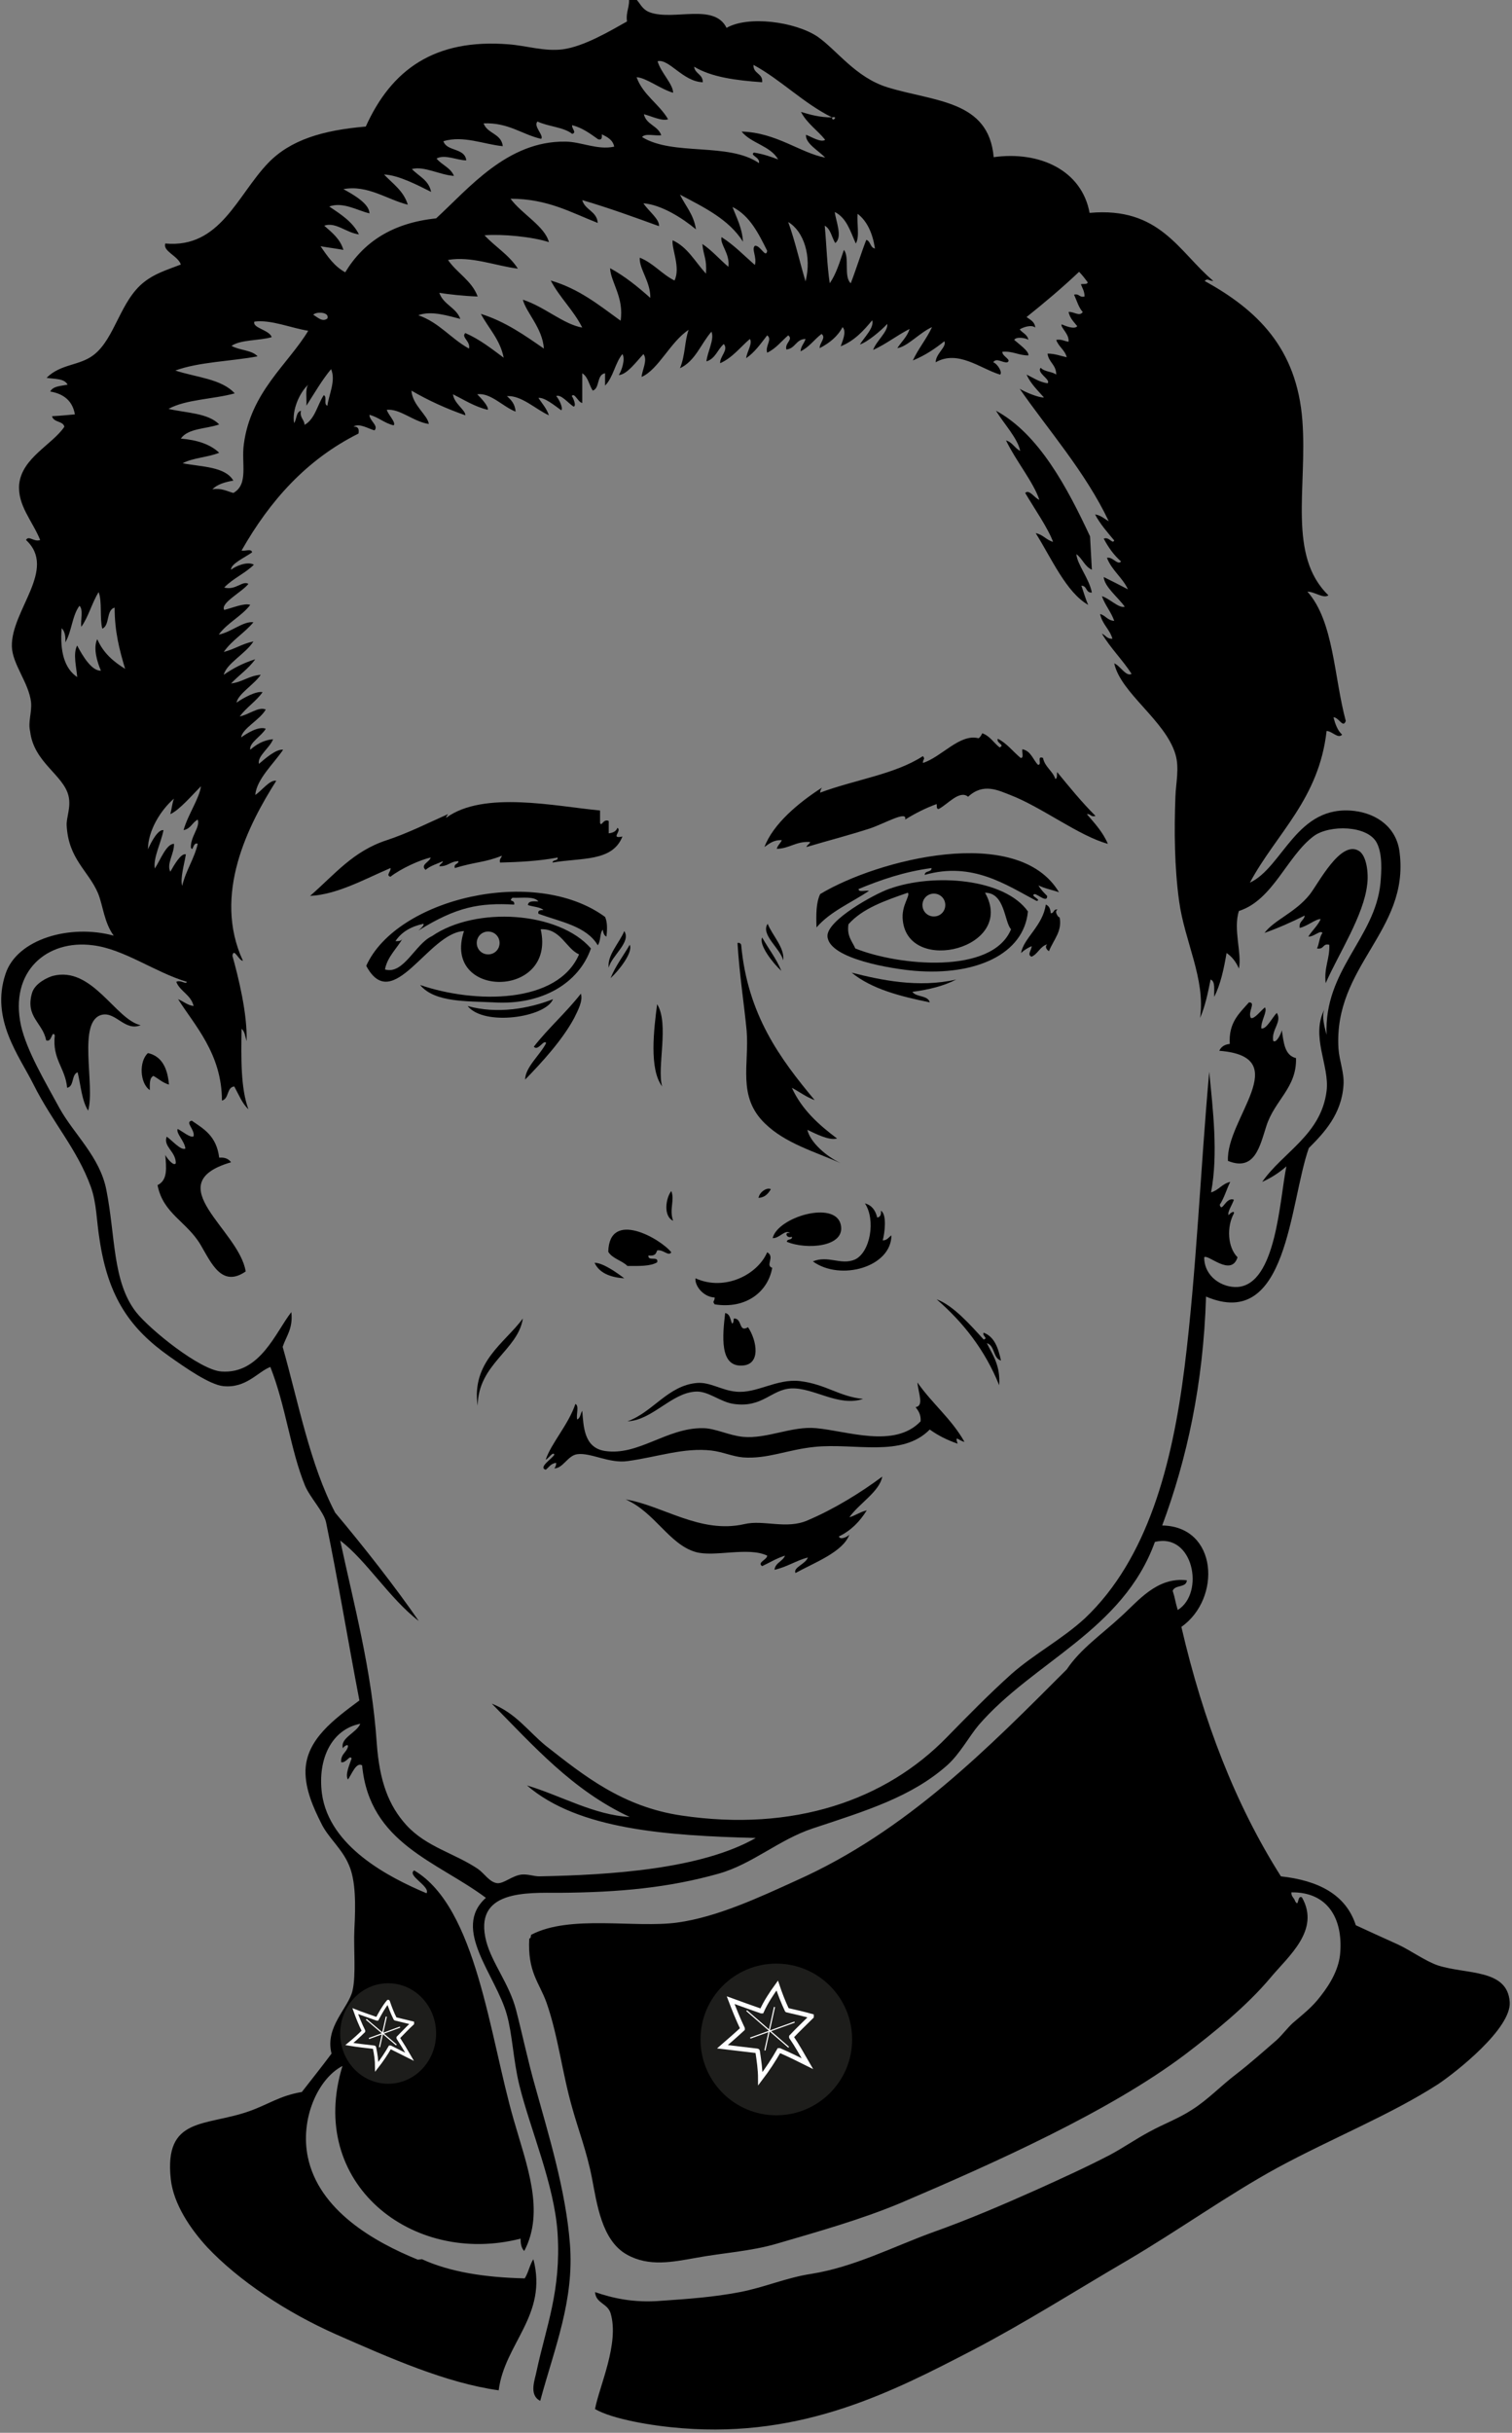 <?xml version="1.0" encoding="utf-8"?>
<!-- Generator: Adobe Illustrator 22.0.1, SVG Export Plug-In . SVG Version: 6.00 Build 0)  -->
<svg version="1.1" id="Layer_1" xmlns="http://www.w3.org/2000/svg" xmlns:xlink="http://www.w3.org/1999/xlink" x="0px" y="0px"
	 viewBox="0 0 331.1 532.5" style="enable-background:new 0 0 331.1 532.5;" xml:space="preserve">
<rect x="0" y="0" width="331.1" height="532.5" fill="#808080" stroke="none"/>
<style type="text/css">
	.st0{fill-rule:evenodd;clip-rule:evenodd;}
	.st1{fill-rule:evenodd;clip-rule:evenodd;fill:#FFFFFF;}
	.st2{fill:#1D1D1B;}
	.st3{fill:none;stroke:#FFFFFF;stroke-width:0.75;stroke-miterlimit:10;}
	.st4{fill:none;stroke:#FFFFFF;stroke-width:0.25;stroke-miterlimit:10;}
	.st5{fill-rule:evenodd;clip-rule:evenodd;fill:#1D1D1B;}
	.st6{fill:none;stroke:#FFFFFF;stroke-miterlimit:10;}
</style>
<title>george-maduro</title>
<g>
	<path class="st0" d="M239.1,124.7c-1.6-0.7-2.1-2.5-3.4-3.4c0.2,2.3,2.8,5.3,3.4,8.4c-1.4,0.1-1-1.5-2.3-1.5
		c0.5,1.4,0.9,2.9,1.5,4.2c-4.8-2.7-8.1-10.3-11.5-15.7c1.6,0.3,2.3,1.5,3.8,1.9c-1.1-3-4.1-7.3-6.1-10.7c0.9-0.9,2.1,1.2,3.1,1.5
		c-1.3-3.9-5.2-8.6-7.3-13c1.4,0.4,1.9,1.7,3.1,2.3c-0.5-2.7-3.6-6-5.3-8.8c9.4,5.1,15.6,16.8,20.6,27.5"/>
	<path class="st0" d="M131.4,177.4c0,0.9,0,1.8,0,2.7c0.3,1,0.7-1,1.9-0.4c0,0.9,0,1.8,0,2.7c0.9-0.1,1.6-0.4,1.9-1.2
		c1.1,0.6-1.7,2.5,1.1,1.9c-2.2,5.6-9.1,4.6-15.3,5.7c0-0.7,1.3-0.3,1.1-1.1c-4.2,0.8-8.7,1-12.6,1.1c-0.2-0.8,0.3-1,0.4-1.5
		c-3.7,1.5-5.7,1.3-10.3,2.7c-0.3-1,0.8-0.8,0.8-1.5c-1.8,0-2.3,1.2-4.2,1.1c0.1-0.5,0.7-0.6,0.8-1.1c-1.3,0.6-2.8,1-3.8,1.9
		c-1.3-1.1,1-1.8,1.1-2.7c-2.3,0.5-6.5,2.4-8.8,4.2c-1.1-0.3,0.2-1.2,0-1.9c-5.8,2.5-11.7,5.8-17.6,6.1c5.4-4.7,9.4-9.8,16.8-12.2
		c4.8-1.6,8.9-3.7,13.4-5.7c-0.1,0.3-0.4,0.4-0.4,0.8C105.9,173,121.7,176.5,131.4,177.4z"/>
	<path class="st0" d="M223.2,186.9"/>
	<path class="st0" d="M227.4,193.8c0.5,0.9,1.2,1.6,1.9,2.3c0.1,1.6-2-0.3-2.7-0.4c-1.3,0.3,1.7,1.3,0.4,1.5
		c-6.5-3.4-14-8.7-24.5-5.7c0-1,1.5-0.5,1.5-1.5c-6,0.8-11.2,2.6-16,4.6c0,0.8,1.6,0.2,2.3,0.4c-3.9,2.6-8.5,4.5-11.5,8
		c-0.1-2.8-0.1-5.4,0.8-7.3c12.4-7.5,43.3-15.5,52.3-0.4C230.5,194.8,228.8,194.5,227.4,193.8z"/>
	<path class="st0" d="M229,198c0.8,0.3,1,1,1.1,1.9c0.8,0,0.5-1,1.5-0.8c-1,0.4,0.6,2.3,0.4,1.5c0.7,3.2-1.2,4.9-2.3,7.6
		c-0.6-0.4-0.9-1-0.4-1.5c-1.6,0.5-2,2.1-3.4,2.7c-1.1-0.4,0.1-1.6,0-2.3c-0.9,0.4-1.7,0.9-2.3,1.5C224.1,205.4,228.4,202.6,229,198
		z"/>
	<path class="st0" d="M136.7,203.8c1.6,2.4-2.8,5.4-3.4,8C132.9,209.1,135.7,206.3,136.7,203.8z"/>
	<path class="st0" d="M161.5,206.4c0.4-0.1,0.7,0.1,0.8,0.4c1.4,15.3,8.5,24.9,16.1,34c-1.9-0.7-3.3-1.8-5-2.7
		c2.2,4.8,5.9,8.1,9.9,11.1c-1.8,0.5-4.8-1.1-6.5-1.9c0.6,2.7,4.1,5.8,7.3,7.3c-5.6-2.5-12.1-4.3-16.6-8.7c-6.1-5.9-3.4-12.9-4-20.3
		C163,220.2,161.9,213.2,161.5,206.4z"/>
	<path class="st0" d="M137.9,206.8c0.8,1.6-2.4,5.7-4.2,7.3C134.8,211.4,136.5,209.2,137.9,206.8z"/>
	<path class="st0" d="M186.5,212.9c6.3,1.6,14.6,3.4,22.9,1.5c-2.7,1.4-5.9,2.2-9.6,2.7c0.8,1.2,3.4,0.7,3.8,2.3
		C197.2,218.1,190.9,216.5,186.5,212.9z"/>
	<path class="st0" d="M30.8,224.4c-3.4,1.4-5.4-2.9-8.4-2.3c-5.6,1.2-1.5,15.4-3.1,21c-1.4-2.2-1.6-5.5-2.3-8.4
		c-1.4,0.5-0.7,3.1-2.3,3.4c-0.4-4.4-3.3-6.2-2.7-11.5c-0.7-1.2-0.6,1.7-1.9,1.1c-0.7-3.8-4.6-5.1-3.1-10.3c0.6-2.2,3.5-3.5,4.6-3.8
		C20.2,211.4,25.3,223.2,30.8,224.4z"/>
	<path class="st0" d="M127.2,217.5c0.5,1.5-0.6,3.6-1.5,5.4c-2.6,4.8-7,9.6-10.7,13.4c0-2.7,3.3-5.4,4.6-8c-0.5-0.9-1.8,1.9-2.7,0.8
		C120.1,225,124,221.6,127.2,217.5z"/>
	<path class="st0" d="M121.1,218.7c-1.6,4-15.1,6-18.7,1.5C108.8,222,115.8,220.8,121.1,218.7z"/>
	<path class="st0" d="M273.5,219.4c1.6,0-0.3,2,0.4,3.4c0.7,0.4,2.2-1.6,3.1-2.3c0.6,0.9-0.9,2.9-0.8,4.6c1.1,0.3,2.4-2.4,3.4-3.4
		c1.2,2-1.2,3.6-0.8,6.1c0.6,0.7,1.7-1.4,1.9-2.3c0.4,2.7,0.6,5.5,3.1,6.1c0.2,6.5-4.7,9.2-6.5,14.9c-1.4,4.3-2.5,10-8.4,7.6
		c-0.5-9.2,14.8-22.8-1.9-24.1c0.4-0.9,1.2-1.4,2.3-1.5C269,223.8,271.4,221.8,273.5,219.4z"/>
	<path class="st0" d="M143.9,219.8c2.7,4.3-0.1,13.9,1.1,18C142.1,234,143.2,225.2,143.9,219.8z"/>
	<path class="st0" d="M32.4,230.5c3.1,0.7,4.3,3.4,4.6,6.9c-1.4-0.4-2.3-1.3-3.4-1.9c-0.9,0.4-0.8,1.8-0.8,3.1
		C30.6,237.1,30.4,232.3,32.4,230.5z"/>
	<path class="st0" d="M166.1,262.2c0.2-1.3,1.9-2.4,2.7-1.9C168.2,261.3,167.5,262.1,166.1,262.2z"/>
	<path class="st0" d="M147,260.7c0.8,2-0.5,4,0.4,6.5C145.2,266.2,145.8,262.2,147,260.7z"/>
	<path class="st0" d="M189.4,263.4c1.5,0.4,2.3,1.5,2.7,3.1c0.7-0.1,0.9-0.7,0.8-1.5c1.4,0.8,0.8,5.1,0.4,6.5c1,0,1.3-0.7,1.9-1.1
		c0,6.9-11.1,10.1-17.2,5.7c3.4-1.4,6.1,0.9,9.2-0.4C190.6,274.1,191.8,267,189.4,263.4z"/>
	<path class="st0" d="M173,269.9c-1.1-0.9-2.3,1.2-3.8,1.1c1.1-4.6,13.6-8.3,14.9-3c1.2,5-7.6,5.6-11.8,3.8c0-0.7,1.3-0.3,1.1-1.1
		C172.3,271.2,171.6,269.6,173,269.9z"/>
	<path class="st0" d="M147,274.1c-0.6,1-1.8-0.7-3.1-0.4c-0.2,0.4-0.2,1.3-1.9,1.1c-0.2,1.4,2.3,0,1.9,1.5c-1.5,0.9-4,0.8-6.5,0.8
		c-1.2-1.2-3.3-1.6-4.2-3.1C133.4,264.7,144.6,271.1,147,274.1z"/>
	<path class="st0" d="M168,274.1c1.8,1-0.5,2.9,1.1,3.4c-0.9,5.2-5.7,9.1-12.6,8c-0.6-0.8,0-0.5,0-1.5c-2.5-0.1-4.4-2.6-4.2-4.2
		C158.7,282.7,165.9,279,168,274.1z"/>
	<path class="st0" d="M130.2,276.4c1.8,0,4.8,2.1,6.5,3.4C133.6,279.6,131.2,278.6,130.2,276.4z"/>
	<path class="st0" d="M158.8,287.4c1.1,0.2,1.1,1.4,1.5,2.3c0.4-0.1,0.3-0.7,0.4-1.1c1.9-0.1,1,3.2,3.1,1.9c1.9,2.8,3,8.4-1.5,8.4
		C157.6,299,158.2,292.4,158.8,287.4z"/>
	<path class="st0" d="M114.5,288.6c-1.1,7-9.8,9.9-9.9,19.1C103.2,298.1,110.5,294,114.5,288.6z"/>
	<path class="st0" d="M189,306.2c-5.4,1.8-10.8-2.5-15.7-2.3c-4.4,0.2-6.3,4.3-12.6,3.4c-3-0.4-5.6-2.9-8.4-2.7
		c-5.3,0.3-9.5,6.3-14.9,6.5c5.6-2,8.9-7.9,15.3-8.4c2.8-0.2,5.3,1.6,8.4,1.9c4.6,0.5,8.9-2.9,14.1-2.3
		C180.9,303,183.8,305.7,189,306.2z"/>
	<path class="st0" d="M121.4,318.4c-0.3-0.8-1.3,0.9-1.9,1.1c1.2-3.6,5-7.7,6.5-12.2c0.9,0.4,0.1,2.4,0.4,3.4
		c0.7-0.3,0.7-1.3,1.1-1.9c0.3,3.3,0.3,8.1,5,8.8c7.3,1.1,13.5-5.1,21.4-5c2.7,0,5.7,1.6,8.8,1.9c5.2,0.5,10.7-2.4,16-1.9
		c6.8,0.6,17.2,4.5,22.9-1.5c0.1-1.5-0.5-2.3-1.1-3.1c1.9-0.3,0.6-3,0.4-5.4c3.2,4.6,7.5,8,10.3,13c-1.2-0.2-2.2-1.7-1.5,0.4
		c-2.3-0.8-4.3-1.8-6.1-3.1c-6.1,6.2-16.3,2.9-25.2,3.8c-6,0.6-10.3,2.7-15.7,2.3c-2.3-0.2-4.4-1.2-6.9-1.5
		c-6-0.7-11.8,1.4-18.3,2.3c-4.1,0.6-8.1-1.9-11.1-1.5c-2.1,0.3-3.1,3.1-5,3.1c0.2-0.3,0.4-0.6,0.4-1.2c-1.2,0.1-1.6,1-2.3,1.5
		C117.8,321.2,120.9,319.3,121.4,318.4z"/>
	<path class="st0" d="M186,332.1c1.4-0.4,2.4-1.2,3.8-1.5c-1.5,2.4-3.4,4.4-6.1,5.7c0.3,0.9,2,0,2.3-0.4c-1.4,3.8-7.6,6.1-11.8,8.4
		c-0.6-1.2,2.3-2,2.7-3.4c-2.6,0.7-4.6,2.1-7.3,2.7c0.2-1.6,1.8-1.8,2.3-3.1c-1.9,0.6-3.3,1.5-5,2.3c-1.2-0.8,1.1-1.4,1.1-2.3
		c-4.2-2-11.6,0.4-15.7-0.8c-5.8-1.7-8.9-8.7-15.3-11.5c8.1,1.3,16.3,7.6,26,5.4c4.2-1,9.2,1.2,13.8-0.8c5.9-2.5,11.7-6.1,16.4-9.6
		C192.6,326.5,188.1,329.1,186,332.1z"/>
	<path class="st0" d="M87.8,439.1c2.7,0.9,3.7,4.2,3.4,6.9c-0.7,8.3-14.7,9.7-14.5-1.1c0.5,0.1,0.7-0.1,0.8-0.4
		c2.4,1.1,4.3,1,5.7,3.4c1.5-0.4-0.2-2.1,0.4-3.8c0.7-0.5,1.5-1,2.7-1.2C86.2,441,86.8,440.7,87.8,439.1z"/>
	<path class="st0" d="M161.9,439.9c2,0.2,2.3,3,1.1,4.2C160.3,444.4,159.4,440.7,161.9,439.9z"/>
	<path class="st0" d="M84,440.3c0.7,1.4,0,2.8-1.9,2.7C80.2,442,81.2,439.6,84,440.3z"/>
	<path class="st0" d="M92.4,494.5c6.1,2.8,13.8,4,22.5,4.2c0.8-1.2,1.1-3,1.9-4.2c3.2,12.3-6.3,18.4-7.6,28.7
		c-11.5-1.6-23.9-7.1-35.5-12.2c-11.1-4.9-21.5-11.9-28.3-19.1c-3.6-3.9-7.4-9.4-8-14.9c-1.5-13.8,7.6-11.5,17.2-14.9
		c4.2-1.5,6.7-3.4,11.5-4.2c2.2-2.8,4.4-5.6,6.5-8.4c-1.5-5.9,3.7-9.9,4.6-13.8c0.8-3.5,0.2-9,0.4-13.4c0.3-5.5,0.3-10.7-1.2-14.1
		c-1.5-3.6-4.6-6-6.1-9.2c-1.6-3.2-3.5-7.3-3.4-11.5c0.2-6.8,6.3-11.2,11.8-15.3c-2.6-13.6-4.7-26.4-7.3-39c-0.5-2.3-3.5-5.4-4.6-8
		c-3.2-7.8-4.2-17.4-7.6-26c-2.8,1.1-5.3,4.7-10.3,4.2c-3-0.3-8.4-4.1-11.8-6.5c-8.5-6-13.4-12.8-15.3-25.6
		c-0.7-4.3-0.6-7.8-1.9-11.5c-3-8.3-8.4-14.1-12.6-22.5c-3.1-6.2-9.4-14.2-6.1-24.1c2.5-7.7,14.2-11,23.7-8.4
		c-2.1-2.9-2.3-6.4-3.4-9.2c-2.1-5-6.5-7.5-6.9-14.9c-0.1-1.8,1-4,0.4-6.5c-1.1-4.6-7.6-7.3-8.4-14.1C6.1,158,7,156,6.8,153.7
		c-0.5-4.3-4.1-8.3-4.2-12.2c-0.2-7.9,10-16.9,3.1-23.3c0.6-1.1,1.7,0.5,3.1,0c-1.7-4.2-5-7.6-4.6-12.2c0.6-5.8,7.3-8.7,9.9-12.6
		c-0.3-1.3-2.4-0.9-2.7-2.3c2-0.1,3.8-0.3,5-0.4c-0.5-2.9-2.4-4.5-5.4-5c0.6-1.2,2.3-1.2,3.8-1.5c-0.7-1.4-2.8-1.2-4.6-1.5
		c3.1-3.1,7.2-2.6,10.3-5c4.7-3.6,5.8-11.9,11.1-16c2.3-1.8,4.6-2.5,8-3.8c-0.6-1.9-4-2.9-3.4-4.6c12,1.1,15.7-10.5,22.5-17.6
		c4.9-5.1,12-7.2,21.4-8c5.6-12.4,15-19.3,31.3-18c3.9,0.3,7.8,1.6,11.8,1.1c4.6-0.6,10.2-3.9,14.1-6.1c-0.3-2.2,0.7-3.2,0.4-5.4
		c2.3-0.2,2.1,2.5,4.6,3.4c5.2,1.9,14.1-2.1,16.8,3.4c4.7-2.7,14.9-1.4,19.9,1.9c4.3,3,8.3,8.9,15.3,11.1
		c10.4,3.2,22.2,2.8,23.3,15.3c10.1-1.4,19.3,2.9,21,12.2c15.4-1.4,19.5,8.5,27.1,14.9c-1,0-1.2-0.7-1.9,0
		c11.4,6.3,20.2,14.6,21.4,30.6c1.1,14.6-3.3,29.5,5.7,38.2c-1.1,0.8-3-0.8-4.6-0.8c5.8,6.5,5.8,18.7,8.4,28.3
		c-0.6,1.7-1.5-0.8-2.7-0.8c0.4,1.5,0.9,2.9,1.9,3.8c-0.9,1-2.2-0.8-3.4-0.8c-1.7,15-11,22.4-16.8,33.2c7.3-3.4,10.2-17.2,22.9-15.7
		c4.9,0.6,9.3,3.6,9.9,9.2c2.1,17.1-14.5,24.7-13.4,42.8c0.2,2.8,1.3,5.3,1.1,8c-0.4,6.4-4.3,10.5-7.6,13.8
		c-4.3,12.3-4.6,40.1-22.5,32.5c-0.6,19.2-4.2,35.6-9.6,50.1c12.2,0.2,13,16,4.2,22.2c4.8,20.7,11.9,39,21.8,54.6
		c8.1,0.9,14.2,3.9,16.4,10.7c2.4,1.1,5.4,2.5,9.2,4.2c2.8,1.3,6.1,3.7,8.8,4.6c6.2,2,15.2,0.7,15.7,8c0.4,5.8-11.8,15.4-15.7,18
		c-10.4,6.7-23.4,11.9-35.2,18.3c-10.8,5.9-21.5,13.6-32.9,20.3c-10.8,6.3-22.3,13.6-33.6,19.5c-17.7,9.2-37.3,19.3-63.8,17.2
		c-6.6-0.5-15.3-2-19.1-4.2c0.9-4.9,5.4-14.4,3.4-21c-0.7-2.2-3.2-2.1-3.4-4.6c3.8,1.3,8.4,2.4,14.5,1.9c5.8-0.4,11.5-0.8,17.2-1.9
		c5.3-1,10.3-3.2,15.7-4c9.3-1.5,17.6-5.8,26.3-9c7.9-2.8,15.6-6.1,23.2-9.5c5.3-2.4,10.6-4.8,15.8-7.5c3-1.6,5.7-3.5,8.7-5.1
		c3.1-1.7,6.4-2.9,9.3-4.8c3.5-2.2,6.4-5.3,9.7-7.8c3.1-2.4,5.9-4.9,8.9-7.5c1.2-1.1,2.3-2.6,3.5-3.7c2.3-2,4.2-3.4,6.1-5.9
		c2.2-2.8,4.1-6.1,4.3-9.7c0.5-7.2-2.7-13.1-10.7-13c-0.1,0.9,0.6,1.2,0.8,1.9c0.9,1.6,0.4-1.4,1.5-0.8c4.1,7.2-3,12.9-6.9,17.6
		c-5.2,6.2-12.4,12-18.7,16.8c-16.6,12.5-41.9,23.8-62.3,32.5c-8.6,3.6-18.2,6.3-27.1,8.9c-5.8,1.7-11.8,2-17.7,3.1
		c-5.1,0.9-10.3,2-15.1-0.7c-5.6-3.1-6.6-11.3-7.7-16.9c-1.1-5.6-3-10.6-4.2-14.9c-2.3-7.9-3.1-15.8-5.7-23.3
		c-1.6-4.5-4.2-6.7-3.8-14.1c0.4,0,0.3-0.5,0.4-0.8c8.5-4.5,22.8-1.4,32.1-2.7c8.7-1.2,18.1-5.6,26-9.2
		c24.2-10.8,42.1-29.1,59.2-46.2c3-4.5,7.7-7.7,11.8-11.5c3.8-3.4,7.9-8.8,14.5-8c-0.1,1.7-2.6,0.9-3.1,2.3c0.6,1.9,0.5,2.2,1.1,4.2
		c6-3.7,3.4-17-5-14.9c-7,19.4-26.6,26.2-38.6,40.1c-2.1,2.5-4.1,6.3-6.9,8.8c-7.8,6.9-17.6,9.9-29.4,13.8
		c-7.5,2.5-13.2,7.8-20.6,9.9c-11,3.1-21.8,4.1-34.8,4.2c-7.2,0-19.1-0.7-16.1,10.7c1.3,4.8,5,9.2,6.5,14.9
		c1.4,5.4,2.6,11.2,4.2,16.8c3,10.8,6.7,22.8,7.6,34.4c1,12.4-3.4,22.9-6.5,34.4c-2.6-1.3-1.1-4.8-0.8-6.5
		c2.1-9.8,5.4-17.6,4.6-30.2c-0.7-10.7-6-22.7-8.4-32.5c-1.3-5.4-1.5-11-2.7-15.3c-2.4-8.7-12.2-18.8-4.6-25.6
		c-10.7-8-25.5-11.9-27.1-29c-1.3-0.8-2.3,2-3.1,3.1c-0.7-1,0.4-3.4,0.8-4.6c-0.4-0.9-1.2,1.1-2.3,0.8c-0.1-1.8,1.2-2.1,1.5-3.4
		c0.1-0.8-1.1,0.1-1.1,0.4c-0.7-2.3,3-3.4,3.8-5.4c-6.2,1.2-9.4,7.6-8.4,15.3c1.6,11.6,14.6,18.3,22.9,21.8c0.9-1.5-4.4-3.9-2.7-5
		c13.7,8.1,16.5,36.3,21.8,54.6c2.8,9.8,6.9,20,2.3,28.7c-0.6-0.6-0.8-1.5-0.8-2.7c-23.8,6.1-46.9-12.2-39-37.8
		c-5.4,2.8-9.3,11.6-7.6,19.9c2.4,11.7,14.5,18.6,24.1,22.5 M107.6,494.9 M182.2,25.7C182.2,26.9,183.7,25.3,182.2,25.7
		c-6.4-3.2-11-8.1-17.2-11.5c-0.1,2,2.1,1.8,1.9,3.8c-5.7-0.4-11.1-1.1-14.9-3.4c0.2,1.6,1.9,1.6,1.9,3.4c-4.3-0.1-7.4-5.2-9.9-4.6
		c0.7,2.5,3.4,5,3.4,6.9c-2.8-0.8-5.9-3.3-8-3.4c1.4,3.9,4.9,5.8,6.9,9.2c-1.3,0.5-3.7-0.7-5.3-1.1c0.5,2.3,3.1,2.5,3.8,4.6
		c-1.3,0.2-3.5-0.5-4.2,0.4c6.8,4.2,18.9,1.1,25.6,5.7c0.3-1.3-2.1-1.7-1.1-2.3c2,0.3,3.7,0.9,5.3,1.5c-1.7-3-5.9-3.5-8-6.1
		c7.6,0.2,12.9,4.7,18.3,5.7c-1.4-1.5-4.4-3.1-4.2-5c1.1,0.4,3.3,1.8,4.2,1.1c-1.7-2.1-4-3.6-5.3-6.1
		C177.4,25.1,179.5,25.7,182.2,25.7z M89.3,44.8c-4.5-1.1-8.8-4.4-14.1-3.4c2.2,1.2,5.7,3.2,5.7,5.3c-2.6-0.6-5.8-2.6-8.8-1.5
		c2.5,1.7,5.1,3.3,6.5,6.1c-2.7-0.3-5.1-2.8-7.6-1.9c1.7,1.5,3.5,2.9,4.2,5.3c-1.6-0.3-3.3-0.5-5-0.8c1.5,2.2,3,4.4,5.4,5.7
		c4-6.6,10.3-10.8,19.9-11.8c7.1-6.5,15.6-17,28.3-16.8c3.4,0,7,1.9,10.7,1.1c-0.3-1.5-1.5-2.1-2.7-2.7c0,0.6,0.1,1.3-0.8,1.1
		c-1.7-1.2-3.4-2.5-5.7-3.1c-0.2,0.7,1.1,1.6,0,1.9c-1.9-1.5-5.3-1.6-7.6-2.7c-1,1,1.5,3.1,0.8,3.8c-4.3-1-7.1-3.6-12.6-3.4
		c0.8,2.3,3.9,2.2,4.2,5c-4.1-0.4-8.6-2.4-13-1.1c0.7,2.3,4.7,1.4,5,4.2c-2,0-4.7-1.4-6.5-0.4c1.1,1.4,3.1,2,3.8,3.8
		c-3.1-0.2-6.5-2.2-9.2-1.5c1.5,1.6,3.7,2.4,4.2,5c-3-1.5-7.2-3.7-10.3-3.8C86,40.2,88.4,41.8,89.3,44.8z M152.4,50.2
		c-3-2.5-7.6-5.4-11.5-5.7c1,1.6,3.6,3.5,3.4,5c-5.5-2-11-4-16.8-5.7c0.6,2.2,3.2,2.4,3.4,5c-5.9-2.3-11-5.3-19.1-5.3
		c2.4,3.3,7.5,6,8.4,9.5c-3.7-1.2-10.2-1.8-14.1-1.5c2.3,2.5,5.4,4.3,7.3,7.3c-4.9-0.6-10.2-2.8-15.3-1.9c2,2.9,5.2,4.5,6.5,8
		c-3.1-0.1-6.5-0.5-8.4-0.8c0.9,2.6,3.7,3.2,4.6,5.7c-2.5-0.6-6.3-1.9-9.2-0.8c4.6,1.6,7.1,5.1,11.1,7.3c0.4-1.6-1.8-2.5-0.8-3.4
		c3.2,1.4,5.7,3.4,8.4,5.4c-0.8-4-3.3-6.4-5-9.6c5.4,1.7,9.6,4.7,13.8,7.6c-0.3-4.5-3.9-7.9-4.6-10.7c4.7,1.5,8.9,5.4,13,6.1
		c-1.9-3.8-4.9-6.5-6.9-10.3c6.2,1.8,10.6,5.4,15.3,8.8c0.8-5.1-2.2-8.5-2.3-11.5c3.3,1.8,6.1,4.1,8.8,6.5c0.1-3.5-2.5-6.4-2.3-8.8
		c3,1.2,4.8,3.6,7.6,5c1.4-2.8-0.7-7.1-0.4-8.8c3.3,1.5,4.9,4.7,7.3,7.3c0.2-3.4-0.5-3.6-0.8-6.5c2.1,1.4,3.8,3.4,5.7,5
		c0.4-2.9-1.9-4.9-1.5-6.5c2.7,1.7,4.9,4,7.3,6.1c0.5-1.7-0.8-3.5,0-4.2c1.2-0.2,2.4,2.9,2.7,1.1c-1.9-3.8-3.8-7.7-7.6-9.6
		c0.9,2.4,2.1,4.5,2.3,7.6c-3.1-4.9-8.5-7.5-13.8-10.3C150.1,45.1,151.9,46.9,152.4,50.2z M182.9,53.2c-0.8-1.3-1-3.1-2.3-3.8
		c0.4,4.2,0.5,8.7,1.1,12.6c1.4-2,2.2-4.7,3.1-7.3c1.3,1.6-0.1,5.9,1.5,7.3c1.2-3.1,2.2-6.4,3.4-9.5c1,0.3,0.8,1.7,1.9,1.9
		c-0.5-3.3-1.7-6-3.8-7.6c-0.2,2,0.5,5.1-0.4,6.5c-1.2-2.7-2-5.6-4.6-6.9C183,48.3,184.6,51.9,182.9,53.2z M176.4,61.6
		c1.4-5.5-0.4-11-3.8-13C174.1,52.7,175.1,57.3,176.4,61.6z M188.3,75.4c0.9-1.5,3.2-3.7,2.7-5.3c-1.9,2.3-3.9,4.5-6.9,5.7
		c0.3-1,1.4-3.2,0.4-4.2c-1.1,2.1-2.9,3.5-5,4.6c-0.1-1.1,1.5-2.3,0.4-3.1c-1.6,1.2-2.7,2.9-4.6,3.8c0.1-1.2,0.8-1.7,1.1-2.7
		c-2.1,0-2.2,2.1-4.2,2.3c-0.4-1.4,1.6-2.2,0.4-3.1c-1.5,1.3-2.7,2.9-4.6,3.8c-0.5-1.5,1.2-2.9,0-3.8c-1.4,1.8-2.7,3.7-4.6,5
		c0.1-1.3,1.5-3.3,0.8-4.2c-2.1,1.8-3.8,4.1-6.5,5.3c-0.1-1.5,1.9-2.9,0.8-4.2c-1.4,1.2-1.8,3.2-3.8,3.8c0.2-2.1,1.8-4.8,1.1-6.5
		c-2.3,2.6-3.5,6.4-6.9,8c1.2-2.9,1-6,1.9-8.4c-4,2.6-6.6,8.7-10.3,10.3c0.1-1.5,1.4-3.7,0.4-5c-1.5,1.6-3.6,4.5-5.4,4.6
		c0.6-0.9,1.5-3.5,0.8-4.6c-1.6,1.9-2,5.1-3.8,6.9c0-0.9,0-1.8,0-2.7c-1.9,0.3-1.1,3.3-2.7,3.8c-0.8-1.2-1-3-2.3-3.8
		c0,2.2,0,4.3,0,6.5c-0.9-0.1-1.7-2.4-2.3-1.5c0.3,0.3,1.1,2.2,0.4,2.3c-1.1-0.7-2.8-2.8-3.8-2.3c0.6,0.6,1.6,2.7,1.1,3.1
		c-1.4-1-3.7-2.9-5-2.7c0.8,1.2,1.8,2.3,2.3,3.8c-2.9-1.3-6-4.4-9.2-4.2c0.9,0.8,1.8,1.7,1.9,3.4c-2.8-1.1-5.5-4.2-8.4-3.8
		c0.8,0.8,2.6,2.7,2.3,3.4c-2.9-0.7-5.2-2.2-7.6-3.4c0.2,2,2.8,3.5,2.7,4.6c-4.3-1.5-8.2-3.3-11.8-5.4c0.2,3.2,3.6,5.4,3.8,7.3
		c-3.4-0.5-6.3-3.4-9.2-3.1c0.3,1.1,2.1,2.8,1.5,3.4c-2.1-0.5-3.3-1.8-5.3-2.3c0,1.3,2.1,2.4,1.1,3.4c-1.2-0.3-3.4-1.7-4.6-0.8
		c1-0.1,1.3,0.5,1.1,1.5c-11.4,5.7-19.4,14.7-25.6,25.6c0.7,0.2,2.2-0.5,2.3,0.4c-1.5,1.1-4.7,2.5-4.6,3.8c1-0.8,3.6-1.9,5-1.1
		c-1.9,1.9-4.6,3-6.5,5c2.5,0.7,4-1.6,5.3-0.8c-1.4,1.8-6.2,4.2-5.3,5.7c1.7-0.4,4.5-1.6,5.7-1.1c-1.9,2.5-5,3.9-6.9,6.5
		c2.7-0.5,5.4-3,7.6-2.7c-2,2.4-4.7,3.9-6.5,6.5c2.4-0.6,4-1.8,6.5-2.3c-1.7,2.7-5.9,4.8-6.5,7.3c2-1.4,4.3-2.6,6.9-3.4
		c-1.5,2.1-3.6,3.5-5.3,5.3c2.5-0.3,3.9-1.7,6.5-1.9c-1.4,2.1-5,4.2-5.3,6.1c1.4-1,4.3-2.6,5.7-2.3c-1.4,2-3.5,3.3-5,5.3
		c1.9-0.3,4.1-2.2,5.7-1.5c-1.3,2.3-5.1,4.1-5.4,6.1c1.3-0.9,3.8-2.5,5.4-1.9c-0.9,1.6-3.7,3.1-3.4,4.6c1.3-1.1,2.8-2.1,5-2.3
		c-0.7,1.9-3.5,3.7-3.1,5.4c1.4-1.2,3.8-3.3,5.3-3.1c-2,3-5.8,6.4-6.1,9.9c1.4-0.9,3.2-3.4,4.6-3.1c-6.1,9.6-14,24.9-7.3,39.4
		c-0.9,0-2-3-2.3-1.1c1.3,4.7,3.3,12.7,3.1,18.7c-0.3-1-0.4-2.2-1.1-2.7c-0.1,6.5-0.2,13,1.5,17.6c-1.4-1.3-2.1-3.2-3.1-5
		c-1.7,0.2-1.1,2.7-2.7,3.1c0-10.3-6.1-16.6-9.6-22.2c1.2,0.5,2,1.3,3.4,1.5c-0.6-2.5-3-3.2-3.8-5.3c1-0.5,2.2,0.7,2.3,0
		c-7-2.1-13.8-7.2-20.6-8c-9.9-1.3-18.3,5.6-15.7,17.6c1.3,5.6,5.2,12.1,8.4,18c3.2,5.8,8.9,10.7,10.3,18c2,10.1,1.3,20,6.5,26.7
		c3,3.8,14,12.7,18.7,13c8.5,0.6,11.9-8.7,15.3-13c0.4,3.6-1.1,5.2-1.9,7.6c3.5,12.4,6,25.8,11.5,36.3c6.3,7.5,13.2,16.3,18.3,23.7
		c-6.4-4.9-11.5-13.3-17.2-17.6c3,14,6.9,28.3,8,44.3c0.6,8.4,2.6,13.7,6.5,18c4.4,4.8,10.5,6.1,15.7,9.6c1.4,1,2.5,2.9,4.2,3.1
		c1.5,0.1,3.3-1.7,5.4-1.9c1.4-0.1,2.6,0.4,3.8,0.4c15.8-0.3,35.5-1.6,47.4-8.4c-19.3-0.5-38.9-1.8-50.1-11.5
		c7.4,2.2,14.7,6.5,22.5,6.9c-12.5-5.8-21.1-15.6-30.2-24.8c5.3,2.1,7.9,6,11.8,9.2c8.3,6.5,16.8,13.4,29.8,15.3
		c24.4,3.6,44.6-3.3,58.1-17.2c4.4-4.5,9.2-9.4,14.1-13.8c5-4.4,11.1-7.6,16.1-12.2c13.7-13,19.1-33.5,21.8-55
		c2.6-20.8,3.5-43.6,5.4-64.6c0.8,8.2,2,18,0.4,26.4c1.7-0.5,2.4-1.9,4.2-2.3c-0.8,1.6-1.3,3.5-2.3,5c0.5,1.9,1.3-1.8,3.1-1.1
		c-0.3,1-1.6,2.9-1.1,3.4c0-0.3,1.3-1.2,1.1-0.4c-1.6,2.9-1.4,7.4,0.8,9.6c-1.4,4.4-6.5-0.8-7.3,0c0,4.3,4,6.7,7.3,6.5
		c8.5-0.6,9.2-19.1,10.7-26.4c-1.6,1.4-3.3,2.5-5.3,3.4c4.5-6.5,12.9-10.3,14.1-19.9c0.7-5.6-3.6-12-0.4-18c-0.8,1.5,0,4.2,0.4,5.7
		c-0.6-14.2,10.6-21.1,11.8-33.2c0.2-2.4,0.5-6.3-0.8-8.8c-2-3.9-10.4-4-13.8-1.5c-5.9,4.4-8.9,14-16.4,16.4c-1.3,4,0.7,9.3,0,12.6
		c-0.6-1.4-1.5-2.6-2.7-3.4c-0.6,3.5-1.3,6.8-2.7,9.6c-0.1-1.5,0.3-3.4-0.8-3.8c-0.6,3-1.2,5.9-2.3,8.4c1.2-8.6-3.4-16.7-4.6-25.6
		c-1-7.3-1.1-15.3-0.8-22.9c0.1-2.9,0.9-6.2,0-9.2c-2.2-7.4-12-13.4-13.4-19.9c1.3,0.5,2.6,3,3.8,2.3c-2-3.1-4.6-5.6-6.5-8.8
		c0.8,0.3,1.1,1.2,2.3,1.1c-0.6-2.1-2.2-3.1-2.7-5.4c1.2,0.3,1.6,1.4,3.1,1.5c-0.7-2-2-3.4-2.7-5.4c1.7,0.5,3.7,2.7,5,2.3
		c-1.4-2-4.5-4.4-4.6-6.5c1.8,0.9,3.6,1.8,5.3,2.7c-1.2-2.6-3.5-4.1-4.6-6.9c1.3-0.3,2.3,1.7,3.1,0.8c-1.6-1.4-2.8-3.1-3.8-5
		c1.2-0.5,1.9,1.3,2.3,0.4c-1.5-1.8-3.1-3.6-4.2-5.7c1.3,0.2,2.1,1,3,1.5c-5.1-10.8-13.5-20.3-19.5-29c1.3,0.8,4.3,2,5.3,1.9
		c-1.4-1.6-2.9-3-3.8-5c1.5,0.7,2.7,1.6,4.6,1.9c0.8-0.8-2.5-2.3-1.5-3.4c0.8,0.9,2.5,0.8,3.4,1.5c0-2.2-1.7-2.7-1.9-4.6
		c1.6,0,2.8,0.5,4.2,0.8c-0.4-1.6-1.8-2.3-2.3-3.8c1.2-0.2,1.8,0.3,2.7,0.4c0.2-1.7-1.9-3.2-1.5-3.8c0.7,0.3,2.8,1.2,3.4,0.4
		c-0.7-0.9-1.6-1.7-1.9-3.1c1-0.2,2.4,1.1,3.1,0c-0.9-1-1.3-2.5-1.9-3.8c1.2-0.3,1.1,0.7,2.3,0.4c0-1.2-0.5-1.8-0.8-2.7
		c0.6-0.1,1.4,0.1,1.5-0.4c-0.6-0.8-1.2-1.6-1.9-2.3c-3.7,3.5-7.5,6.7-11.5,9.9c0.8,0.6,1.8,1,1.9,2.3c-0.8-0.7-2.6-0.1-3.4,0.4
		c0.6,0.8,1.7,1.1,1.9,2.3c-0.4-0.4-2.7-0.8-3.1,0c1,0.9,3.3,2.5,3.1,3.4c-2.2,0-3.4-1-5.7-0.8c-0.1,1,2.1,1.7,1.1,2.3
		c-1,0.2-2.4-1.1-3.1,0c0.9,0.3,2.1,2.2,1.5,2.7c-4.3-1.3-9.2-5.5-14.1-2.7c0-1.9,2.5-3.4,1.9-4.6c-2,1.6-4.2,3.1-6.9,4.2
		c1.2-2.6,3-4.7,4.2-7.3c-2.7,1.2-5.4,4.3-7.6,4.6c0.9-1.4,2.1-2.4,2.7-4.2c-2.8,1.4-5.1,3.3-8,4.6c0.7-2,3.3-4,3.1-5.7
		C192.8,72.5,189.9,74.9,188.3,75.4z M71.7,69.7c0.5-1.5-2.6-1.5-3.1-0.8C69.5,69.4,70.6,70.6,71.7,69.7z M55.7,70.4
		c-0.5,1.4,3.3,1.8,3.8,3.4c-2.8,0.8-6.7,0.5-8.8,1.9c1.7,1,4.5,0.9,5.7,2.3c-5.9,1.1-12.8,1.2-18,3.1c4.5,1.5,10.1,1.8,13,5
		c-4.7,1.3-10.7,1.3-14.5,3.4c3.9,0.9,8.7,0.9,11.1,3.4c-2.8,1-6.8,0.8-8.4,3.1c3.5,0.3,6.4,1.2,8.4,3.1c-2.4,1-5.8,1.1-8,2.3
		c4.1,0.8,9.3,0.7,11.1,3.8c-1.8,0.3-3.5,0.8-4.6,1.9c2.1-0.3,3.1,0.4,4.6,0.8c3.4-1.9,1.7-6.5,2.3-10.7
		c1.5-11.4,9.7-17.5,14.1-24.8C63.7,71.8,59.3,69.9,55.7,70.4z M67.1,88.8c0.1-1.5-0.3-3.7,0.4-4.6c-1.9,1.7-3.6,5.6-3.1,8.4
		c0.6-0.8,0.4-2.4,1.5-2.7c-0.3,1.6,0.7,1.8,0.8,3.1c2.3-1.3,2.8-4.4,4.2-6.5c0.8,0.3-0.1,2.1,0.8,2.3c0.3-2.4,1.9-5.5,0.8-8
		C70.5,83.2,68.9,86,67.1,88.8z M22.1,146.8c-0.7-1.6-1.8-4.9-0.8-6.9c1.3,3,3.5,4.9,6.1,6.5c-1.2-4-2.3-8.1-2.3-13.4
		c-1.9,0.5-1,3.9-2.7,4.6c-0.6-2.3,0-5.9-0.8-8c-1.5,2.4-2.2,5.4-3.8,7.6c-0.2-1.4,0.5-3.8-0.4-4.6c-1.6,2.1-1.7,5.7-3.1,8
		c0.1-1.3-0.1-2.4-0.8-3.1c-0.4,5.1,0.6,8.8,3.4,10.7c-0.1-1.9-1-5.1,0-6.9C18.1,143.6,20.1,146.9,22.1,146.8z M37.3,178.2
		c0.3-1.1,0.4-2.4,0.8-3.4c-2.9,2.5-5.7,7-5.7,11.1c0.7-1.6,2.2-4.4,3.4-4.2c-0.5,2.7-2.3,6.1-1.9,8.4c1.2-1.8,2.5-5.4,4.2-5.4
		c0.1,2.1-1.7,4.4-0.8,6.1c0.8-1.4,2.3-4.1,3.4-3.8c-0.3,2-1.3,5.3-0.8,6.9c0.8-3.4,2.6-5.8,3.4-9.2c-1.1-0.5-1,2-1.5,0.8
		c-0.1-2.4,2.1-4.5,1.5-6.1c-1.2,0.6-1.5,2-3.1,2.3c0.9-3.3,3.5-7,3.8-9.6C42.1,174,39.3,177.3,37.3,178.2z M179.1,436.1
		c-10.2-9.7-26.9,1.7-21,13.4c1.5,3,5.6,7.9,14.5,5C182.6,452.6,183.2,440.7,179.1,436.1z M82.8,454c11.5,1.5,14.1-19.2,1.9-18
		C74.8,437.1,73.6,452.8,82.8,454z"/>
	<path class="st0" d="M176.6,185.4c0.1-0.5,0.7-0.6,0.8-1.1c-3.1-0.2-4.4,1.4-7.3,1.5c0.2-0.8,0.8-1.2,1.1-1.9
		c-1.8-0.1-2.8,0.8-3.8,1.5c1.9-5.1,7.6-9.8,12.6-13c-0.2,0.3-0.4,0.6-0.4,1.1c7.4-2.8,16.4-4,22.5-8c0.6,0.8,0,0.5,0,1.5
		c4.1-1.3,8.1-6.5,12.2-5.4c0.4-0.3,0.6-0.7,0.8-1.1c1.7,0.6,2.5,2.1,3.8,3.1c1.3-0.6-0.8-0.9-0.4-1.9c2,1,3.3,2.8,5,4.2
		c0.8,0.1,0.2-1.4,0.4-1.9c1.9,0.4,2.3,2.3,3.4,3.4c1,0.1-0.4-2.1,1.1-1.5c0.4,2,2.1,2.8,2.7,4.6c0.5-0.1,0.3-1,0.4-1.5
		c2.7,3.3,5.4,6.6,8.4,9.6c-1.1,0.3-1-0.5-1.9-0.4c1.7,2,3.5,3.9,4.6,6.5c-6.3-1.7-14.4-8-21.4-10.7c-2.6-1-5.9-2.7-9.2,0.4
		c-1.9-1.6-4.6,1.8-6.5,2.7c-0.5-0.1-0.3-0.7-0.4-1.1c-2.5,0.9-4.8,2.1-6.9,3.4c0.6-2.1-4.4,0.8-7.6,1.9
		C186,182.8,181.3,184,176.6,185.4z"/>
	<path class="st0" d="M290.3,215.2c-0.4-3.5,0.9-5.2,0.8-8.4c-1.5-0.4-1.1,1.1-2.7,0.8c0.5-1,0.5-2.5,1.2-3.4
		c-0.5-0.7-1.9,0.9-3.1,0.8c0.8-1.3,2-2.3,2.7-3.8c-0.9-0.2-3,1.6-4.6,1.9c-0.2-1.5,1-1.6,1.1-2.7c-2.8,1.4-5.7,2.7-8.8,3.8
		c2.2-2.9,6.7-4.4,9.9-8.4c1.9-2.4,6.7-11.9,10.7-9.6c1.8,1,2.2,5,1.9,7.3C298.7,200.3,293.1,208.8,290.3,215.2z"/>
	<path class="st0" d="M69.9,210.6"/>
	<path class="st0" d="M205.1,284.4c3.6,1.3,7.4,5.6,10.3,8.8c1.1-0.3-0.4-0.8,0-1.5c2.4,0.9,3.2,3.4,3.8,6.1
		c-1.8-0.5-1.3-3.3-3.1-3.8c1.3,2.6,3,4.9,2.7,9.2C215.7,295.5,210.9,289.4,205.1,284.4z"/>
	<path class="st1" d="M163,444.1c1.1-1.2,0.8-4-1.1-4.2C159.4,440.7,160.3,444.4,163,444.1z M166.1,453.6c8.1,1.5,19.2-9.3,9.9-16.4
		c-4.3,1.1,0,4.7,0,7.3c0,2.3-1.1,4.6-4.6,3.4c-0.2-1.6,0.3-2.5,0.4-3.8c-2.6-1.6-0.8-5.2-2.3-7.6c-6.2-0.9-3.5,6.2-5,9.2
		c-1.9-0.5-3.6-2.4-5.3-1.9C158.1,449,162.5,453,166.1,453.6z"/>
	<path class="st0" d="M159.2,443.7c1.8-0.5,3.4,1.4,5.3,1.9c1.4-3-1.2-10.1,5-9.2c1.5,2.5-0.3,6.1,2.3,7.6c-0.1,1.3-0.6,2.2-0.4,3.8
		c3.4,1.2,4.6-1.2,4.6-3.4c0-2.5-4.3-6.1,0-7.3c9.3,7.2-1.9,17.9-9.9,16.4C162.5,453,158.1,449,159.2,443.7z"/>
	<path class="st0" d="M42,245.3c-1.6,0.3,0.7,1.9,0.4,3.4c-0.6,0.5-2.5-1.1-3.5-1.6c-0.4,1,1.5,2.6,1.7,4.3c-1,0.5-2.9-1.8-4.1-2.6
		c-0.8,2.2,2,3.2,2,5.8c-0.4,0.8-1.9-1-2.3-1.8c0.2,2.7,0.6,5.5-1.7,6.6c1.2,6.3,6.5,8,9.5,13.2c2.3,3.9,4.6,9.3,9.8,5.7
		c-1.4-9.1-19.3-19.2-3.2-23.9c-0.6-0.8-1.4-1.1-2.6-1C47.4,248.6,44.6,247.1,42,245.3z"/>
	<path class="st0" d="M168.1,202.2c-1.6,2.4,2.8,5.4,3.4,8C171.9,207.5,169.1,204.7,168.1,202.2z"/>
	<path class="st0" d="M166.9,205.2c-0.8,1.6,2.4,5.7,4.2,7.3C170,209.8,168.3,207.7,166.9,205.2z"/>
	<path class="st0" d="M132.5,200.7c-15.4-11.3-45.7-4-52.3,10.7c5.8,10.9,13.6-7.3,21.4-7.6c-4.9,14.9,20.3,14.9,16.8-0.4
		c4.4-0.2,5.5,4.2,8.4,5.5c-4.7,10.9-22.8,10.8-34.8,6.7c3.2,3.9,10.5,3.5,16,3.8c10.8,0.7,18.8-4.3,21.4-11.8
		c-7-8.1-25.2-9.3-34.8-2.7c-3.7,1.7-6.2,8.5-10.3,7.3c0.5-2.8,2.8-4.8,3.8-6.7c-0.3,0.5-0.8,0.5-1.5,0.5c1.3-2,3.4-3.2,6.1-3.8
		c0.4,0.3-1.1,1.5-1.1,1.5c8.5-5.3,13.5-6.1,21-5.7c0.2-1.2-1.4-0.5-0.4-1.5c2.1,0.1,4.7-0.4,5.7,0.8c-1,0-2.2-0.2-2.3,0.8
		c1.1,0.4,2.7,0.4,3.4,1.1c-0.6,0-1.3,0-1.1,0.8c4.9,1.8,10.5,2.7,13,6.9c0.7-0.9,0.4-2.7,1.1-3.4c0.1,0.7,0.3,1.3,0.8,1.5
		C133,203.3,133,201.8,132.5,200.7z M106.9,203.9c1.4,0,2.5,1.1,2.5,2.5c0,1.4-1.1,2.5-2.5,2.5c-1.4,0-2.5-1.1-2.5-2.5
		C104.4,205,105.5,203.9,106.9,203.9z"/>
	<path class="st0" d="M194.6,194.6c-3.1,1.1-13.5,6.8-13.4,10.3c0.2,5,14.3,7.2,19.1,7.6c13.3,1.1,23.9-3.6,24.8-13
		C220,192.3,204.5,191,194.6,194.6z M204.5,195.6c1.4,0,2.5,1.1,2.5,2.5c0,1.4-1.1,2.5-2.5,2.5c-1.4,0-2.5-1.1-2.5-2.5
		C202,196.7,203.1,195.6,204.5,195.6z M187.3,207.6c-0.7-1.6-1.9-2.7-1.5-5.3c3.1-3.5,8.1-5.2,13-6.9c0.6,0.7-1.5,2.8-1.1,6.1
		c1.3,12,24.9,6,18-6.1c4.4,0,4.2,6.4,5.7,8C217.3,213.4,196.7,211.4,187.3,207.6z"/>
</g>
<path class="st2" d="M95.5,445.1c0,6.1-4.7,11-10.5,11c-5.8,0-10.5-4.9-10.5-11s4.7-11,10.5-11C90.8,434.1,95.5,439,95.5,445.1z"/>
<g>
	<g>
		<path class="st3" d="M85,438.1C85,438,85,438,85,438.1c0.4,1.2,0.9,2.5,1.5,3.7c0,0,0,0.1,0.1,0.1c1.2,0.3,2.5,0.6,3.7,0.9
			c0,0,0,0,0,0.1c-1.1,1-2.1,2.1-3.1,3.1c0,0,0,0.1,0,0.1c0.9,1.4,1.7,2.7,2.5,4.1c0,0,0,0,0,0c-1.4-0.7-2.8-1.4-4.2-2.1
			c0,0-0.1,0-0.1,0c-0.8,1.4-1.8,2.9-2.9,4.3c0,0,0,0,0,0c0-1.4-0.2-2.8-0.5-4.2c0,0,0-0.1-0.1-0.1c-1.8-0.2-3.6-0.4-5.4-0.7
			c0,0,0,0,0,0c1.1-0.9,2.1-1.8,3.1-2.8c0,0,0-0.1,0-0.1c-0.7-1.4-1.3-2.9-1.8-4.3c0,0,0,0,0,0c1.5,0.6,3.1,1.1,4.7,1.7
			c0,0,0.1,0,0.1,0C83.3,440.6,84,439.3,85,438.1z"/>
	</g>
	<line class="st4" x1="84.6" y1="441.4" x2="83.1" y2="448.1"/>
	<line class="st4" x1="87.6" y1="443.7" x2="80.8" y2="446.2"/>
	<line class="st4" x1="80.2" y1="442" x2="86.8" y2="447.6"/>
</g>
<circle class="st5" cx="170" cy="446.4" r="16.6"/>
<g>
	<g>
		<path class="st6" d="M170.2,434.6C170.2,434.6,170.2,434.6,170.2,434.6c0.6,1.8,1.3,3.6,2.1,5.3c0,0,0,0.1,0.1,0.1
			c1.8,0.4,3.5,0.8,5.3,1.3c0,0,0,0,0,0.1c-1.5,1.5-3,2.9-4.4,4.4c0,0,0,0.1,0,0.1c1.3,1.9,2.4,3.9,3.5,5.8c0,0,0,0,0,0
			c-2-1-4-2-6.1-2.9c0,0-0.1,0-0.1,0c-1.2,2.1-2.5,4.1-4.1,6.2c0,0,0,0,0,0c0-2-0.3-4-0.6-6c0,0,0-0.1-0.1-0.1
			c-2.5-0.3-5.1-0.6-7.6-0.9c0,0,0,0,0,0c1.5-1.3,3-2.6,4.4-3.9c0,0,0-0.1,0-0.1c-1-2.1-1.8-4.1-2.6-6.2c0,0,0,0,0,0
			c2.2,0.8,4.4,1.6,6.7,2.4c0,0,0.1,0,0.1,0C167.7,438.2,168.9,436.4,170.2,434.6z"/>
	</g>
	<line class="st4" x1="169.6" y1="439.3" x2="167.5" y2="448.8"/>
	<line class="st4" x1="174" y1="442.6" x2="164.3" y2="446.1"/>
	<line class="st4" x1="163.5" y1="440.1" x2="172.7" y2="448.1"/>
</g>
</svg>
